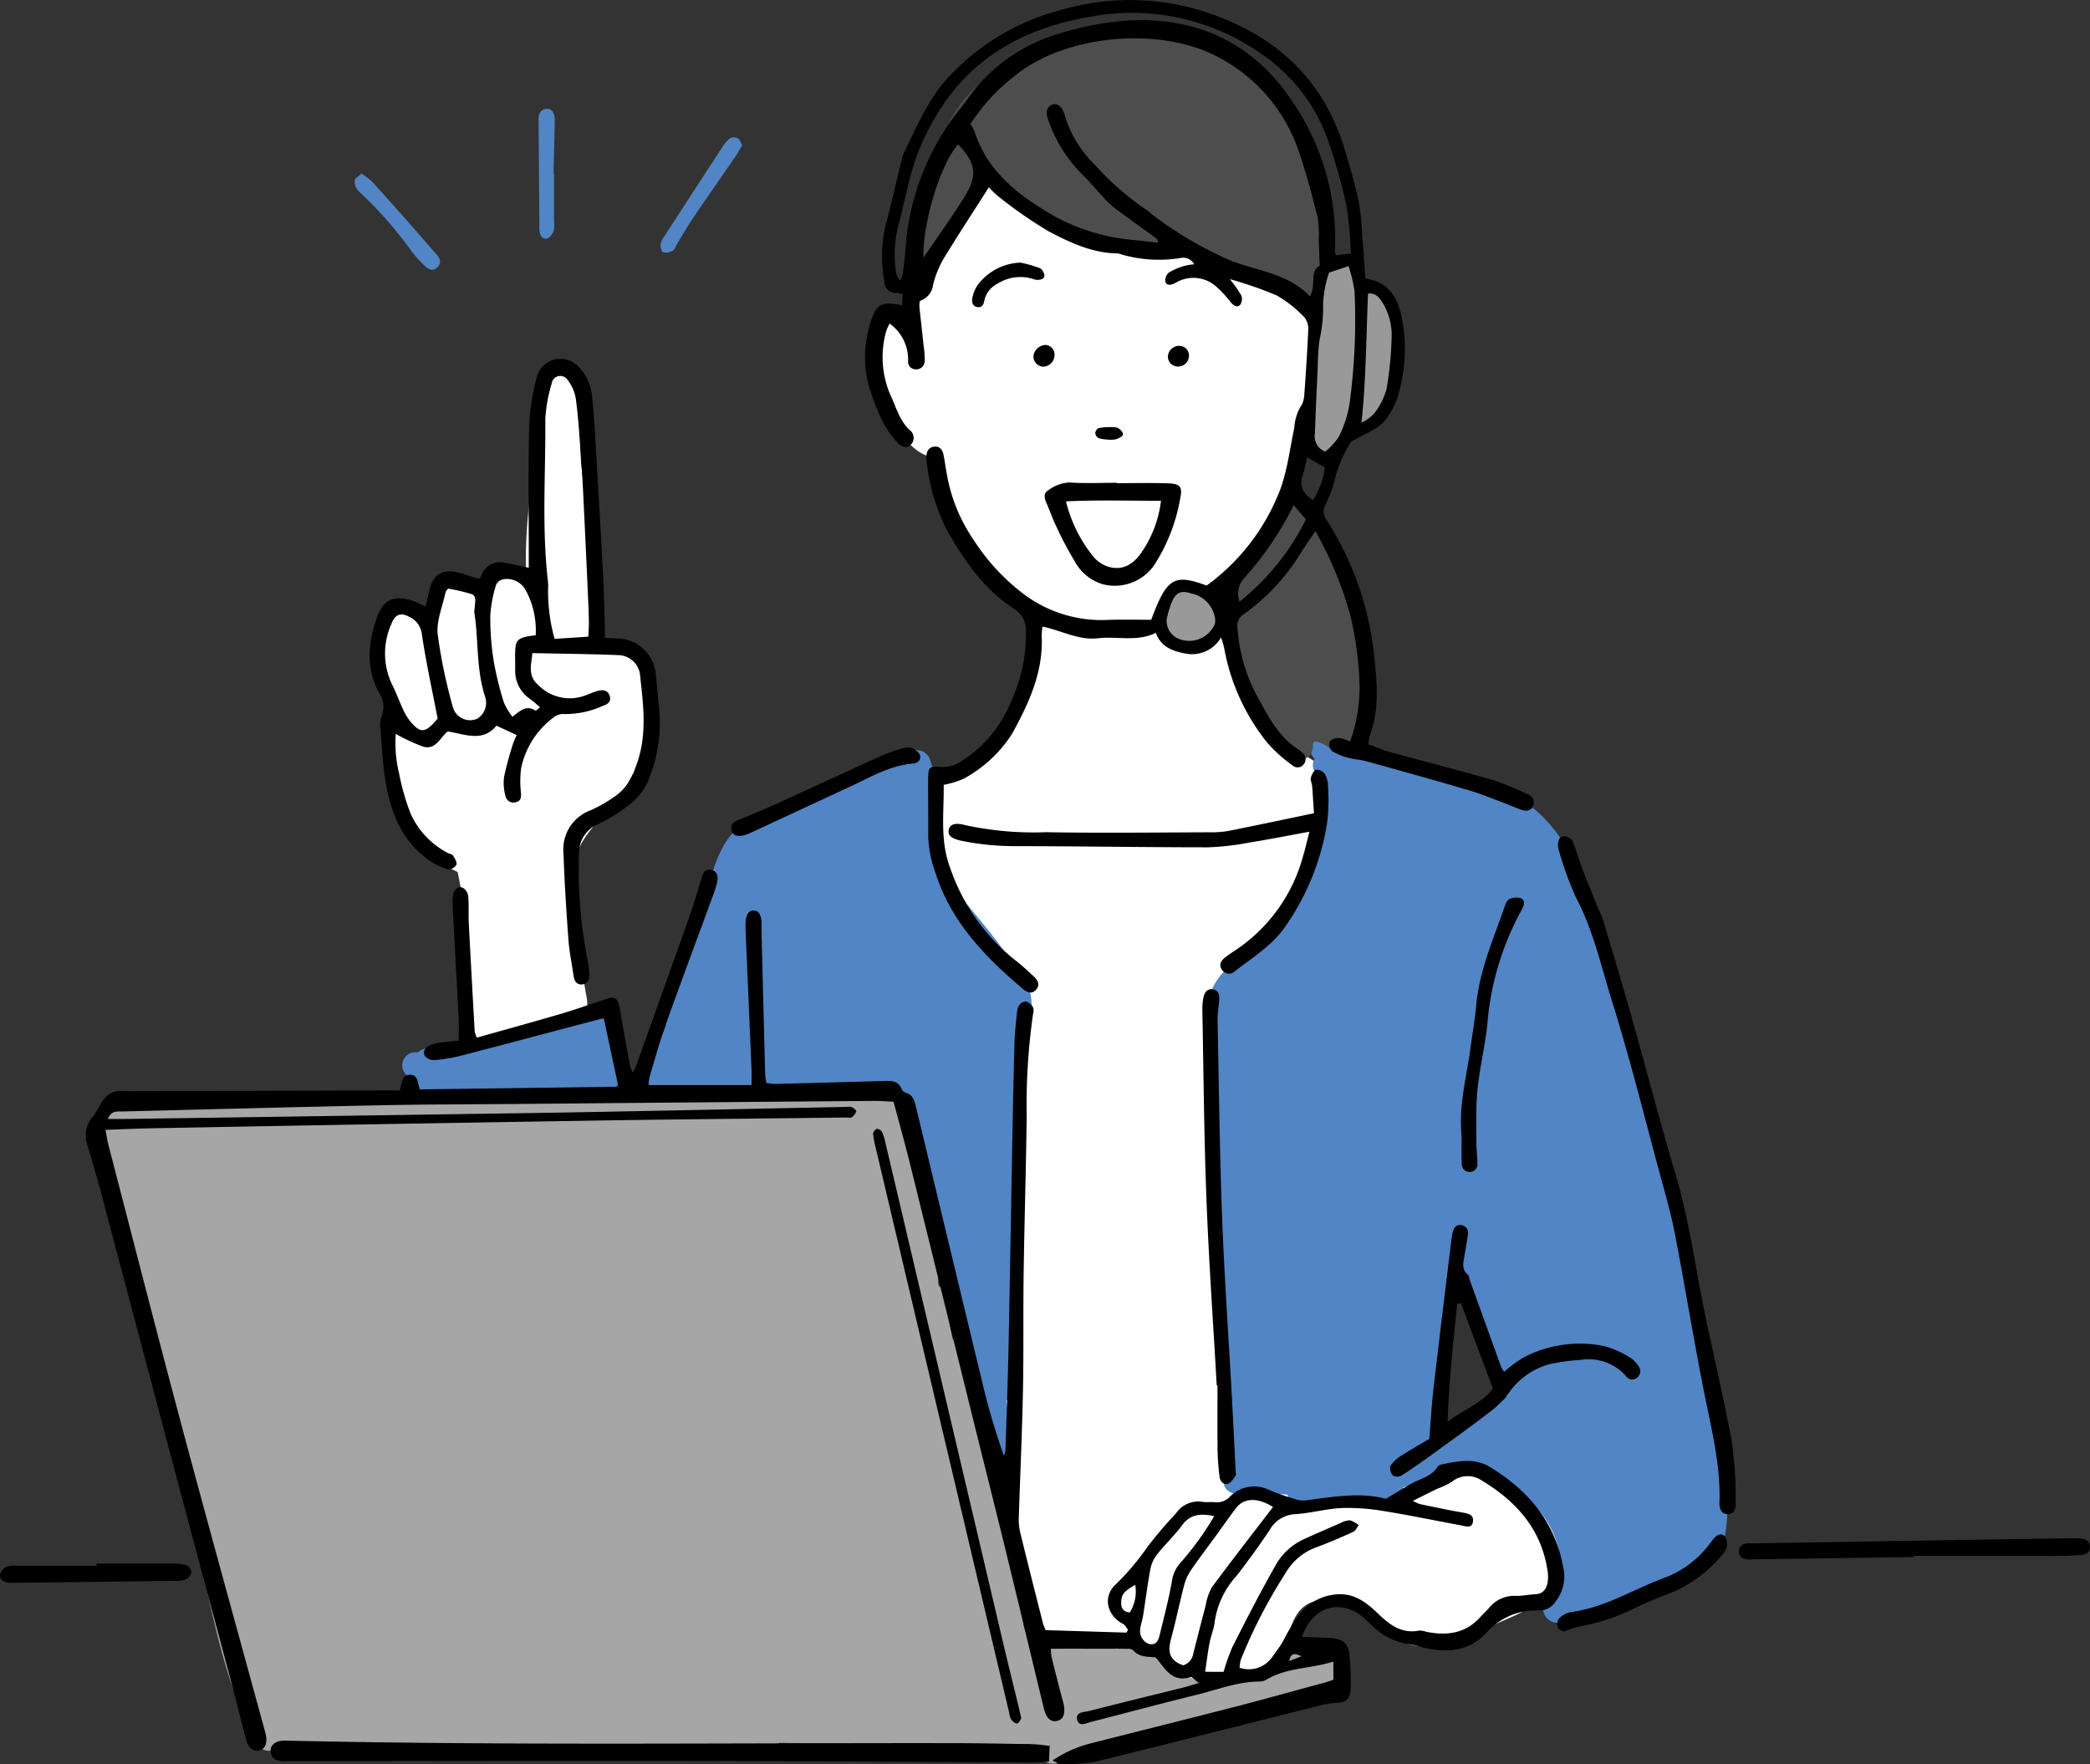 <svg xmlns="http://www.w3.org/2000/svg" width="225.102" height="190" viewBox="0 0 225.102 190">
  <rect x="0" y="0" width="225.102" height="190" fill="#333333" stroke="none"/>
  <g id="グループ_398" data-name="グループ 398" transform="translate(-197.626 -92.855)">
    <g id="グループ_395" data-name="グループ 395" transform="translate(238.392 105.482)">
      <path id="パス_3132" data-name="パス 3132" d="M774.659,305.662a10.07,10.07,0,0,0-5.988-2.083c-2.243-.035-4.4.816-6.618,1.037a5.1,5.1,0,0,1-2.947-.46A91.8,91.8,0,0,1,756.2,287.4a87.859,87.859,0,0,1,1.16-17.175c.822-5.484,1.924-10.936,3.069-16.36.766-3.627,1.593-7.357,1.431-11.087a12.725,12.725,0,0,0-3.941-8.971,17.894,17.894,0,0,0-5.32-3.257,12,12,0,0,1-5.069-3.784c-2.5-3.278-3.329-7.475-4.5-11.338-.146-.484-.3-.968-.461-1.448a6.231,6.231,0,0,0-.566-1.53,1.72,1.72,0,0,1-.368-1.873c.77-1.627,2.471-2.746,3.582-4.13,3.164-3.941,3.379-9.167,4.343-13.932.927-4.572,2.008-9.718.054-14.177a26.838,26.838,0,0,0-3.825-5.742c-1.582-1.982-3.3-3.857-5.051-5.691a30.935,30.935,0,0,0-5.306-4.81,10.367,10.367,0,0,0-6.506-1.6,16.342,16.342,0,0,0-4.94,1.5,48.305,48.305,0,0,0-5.943,3.067c-.706.426-1.406.872-2.088,1.341a1.163,1.163,0,0,0-1.365.374c-.5.581-1,1.2-1.485,1.834-.138.121-.276.241-.411.366A7.683,7.683,0,0,0,710.021,173a1.913,1.913,0,0,0,.019.708,16.257,16.257,0,0,0-.706,1.956,31.693,31.693,0,0,0-.659,3.934,12.259,12.259,0,0,1-.372,1.931,2.159,2.159,0,0,0-3.089.06c-1.164,1.177-1.154,3.34-1.115,4.871a16.129,16.129,0,0,0,1.177,5.533c.839,2.105,2.307,4.662,4.741,5.118,2.4,6,4.574,13.7,10.428,16.585a19.354,19.354,0,0,1-2.733,12.24,14.246,14.246,0,0,1-4.244,4.5c-1.812,1.2-4.145,1.319-5.471,3.248-.988,1.436-.826,3.375-.741,5.034.086,1.705.334,3.383.551,5.075.368,2.865,1.481,5.546,2.307,8.3.319,1.061.854,2.028,1.216,3.08a24.453,24.453,0,0,1,.9,3.6,30.353,30.353,0,0,1,.469,4.645c0,.312,0,.622.009.932a34.562,34.562,0,0,1-.217,3.715,1.256,1.256,0,0,0,.622,1.154c.265,2.083.609,4.161.878,6.235.372,2.858.291,5.772.585,8.644.3,2.9.738,5.772,1.042,8.667.635,6.057,1.042,12.137,1.668,18.2a34.65,34.65,0,0,0,1.739,8.118c.566,1.576,1.012,3.422,2.219,4.655a5.8,5.8,0,0,0,3.086,1.36,34.691,34.691,0,0,1,4.961,1.309c3.577,1.315,7.146,3.121,11.05,3.065a8.694,8.694,0,0,0,5.3-1.892,9.67,9.67,0,0,0,2.9-4.578c.544-1.492,1.392-2.626,3.093-2.809a7.619,7.619,0,0,1,5.256,1.535,1.839,1.839,0,0,0,.405.25,6.834,6.834,0,0,0,4.955,3.123,10.974,10.974,0,0,0,6.046-1.291c3.3-1.769,7.933-2.776,9.692-6.461C779.975,313.195,778.164,308.351,774.659,305.662Z" transform="translate(-650.255 -160.458)" fill="#fff"/>
      <path id="パス_3133" data-name="パス 3133" d="M444.977,339.974c-.177-1.266-.125-2.881-.871-3.98a3.911,3.911,0,0,0-3.048-1.376,1.2,1.2,0,0,0-1.077.515c-.392-.169-.794-.318-1.2-.46-.041-.013-.082-.026-.123-.041-.362-5.637.329-11.323-.652-16.928,0-.009,0-.015-.006-.024-.082-.906-.181-1.81-.306-2.712-.071-2.329-.192-4.66-.2-6.978a1.275,1.275,0,0,0-.676-1.177l.067-.411a1.433,1.433,0,0,0-.979-1.724,1.406,1.406,0,0,0-1.724.979c-.8,4.982-1.774,9.929-2.2,14.963a50.161,50.161,0,0,0-.219,5.928l-.034,0a3.32,3.32,0,0,0-1.4.288,1.549,1.549,0,0,0-1.5-.057,2.857,2.857,0,0,0-1.27,1.152,3.773,3.773,0,0,0-2.735.14c-.051.022-.1.047-.15.07a1.486,1.486,0,0,0-.353-.283,1.405,1.405,0,0,0-1.917.5,3.676,3.676,0,0,0-.187,1.842c-.274.31-.542.624-.812.923-.155.172-.318.334-.484.491l-.047-.013c-.237-.059-.459-.119-.678-.166-.006-.029-.011-.058-.019-.087a1.421,1.421,0,0,0-1.723-.978,2.423,2.423,0,0,0-1.657,2.783c-.108.165-.208.33-.3.489a5.786,5.786,0,0,0-.508,3.829c.19,1.137.568,2.23.777,3.362.226,1.225.332,2.475.45,3.713a38.732,38.732,0,0,0,1.177,8.1,9.031,9.031,0,0,0,2.875,4.5,20.011,20.011,0,0,0,3.132,1.842,62.537,62.537,0,0,1,1.151,7.692c.265,2.925.521,6.158-.334,9.012a1.237,1.237,0,0,0,.318,1.315,1.2,1.2,0,0,0,1.4.409c2.615-.854,5.656-1.214,8.14-2.518a1.288,1.288,0,0,0,1.112-.315,1.1,1.1,0,0,0,.816.251h0a1.418,1.418,0,0,0,1.351-1.028,5.559,5.559,0,0,0-.142-1.753c-.051-.314-.1-.627-.151-.941-.008-.053-.016-.106-.024-.159s-.01-.1-.011-.134a1.43,1.43,0,0,0-1.142-1.376c-.017-.134-.033-.267-.049-.4a33.041,33.041,0,0,1-.452-5.9,22.876,22.876,0,0,1,.816-6.013c.665-1.986,2.26-3.489,3.588-5.041a14.914,14.914,0,0,0,2.453-3.6,1.57,1.57,0,0,0,.167-.162,6.783,6.783,0,0,0,1.777-3.6A17.58,17.58,0,0,0,444.977,339.974Z" transform="translate(-415.883 -277.704)" fill="#fff"/>
    </g>
    <g id="グループ_396" data-name="グループ 396" transform="translate(240.918 172.179)">
      <path id="パス_3134" data-name="パス 3134" d="M946.8,588.127c-.611-2.688-.949-5.422-1.408-8.14-.5-2.957-1.074-5.9-1.7-8.837-.949-4.466-2.141-8.863-3.194-13.3-.859-3.624-1.64-7.264-2.54-10.878a87.414,87.414,0,0,0-4.12-13c-1.453-3.431-3.317-6.911-6.39-9.149a1.357,1.357,0,0,0-1.646.179c-2.268-1.982-5.514-2.783-8.417-3.385-2.092-.433-4.2-.783-6.267-1.345a13.586,13.586,0,0,1-3.338-1.313,1.219,1.219,0,0,0-.912-.633c-.149-.12-.293-.246-.433-.381-1.294-1.261-3.276.719-1.98,1.98,0,0,0,0,0,.006a1.407,1.407,0,0,0,1.087,2.1c.407,4.492-1.485,9.048-3.506,12.963a13.889,13.889,0,0,1-1.765,2.8,21.036,21.036,0,0,1-2.522,2.352c-1.657,1.377-3.663,2.791-4.447,4.879a15.036,15.036,0,0,0-.405,6.989c.318,2.768.443,5.512.525,8.3.179,6.134.25,12.27.516,18.4.14,3.2.816,6.369,1.2,9.547.36,3.009.618,6.211-.381,9.128-.495,1.444,1.351,2.189,2.29,1.371.06.011.12.023.181.028,1.438.151,2.875.3,4.311.407a1.283,1.283,0,0,0,1.308,1.007,94.312,94.312,0,0,1,9.806,0,1.4,1.4,0,0,0,1.4-1.4,1.419,1.419,0,0,0-.056-.4c.915-.211,1.83-.435,2.755-.646,1.214-.276,3.7-1.149,4.944-.932,5.351.923,10.641,6.353,8.923,12.516a1.407,1.407,0,0,0-.041.615c-.273.135-.542.271-.811.415-1.591.857-.175,3.276,1.416,2.421.761-.41,1.542-.781,2.335-1.13a1.308,1.308,0,0,0,.879.293,8.434,8.434,0,0,0,5.754-2,1.25,1.25,0,0,0,.444-.789,1.451,1.451,0,0,0,.712.028,9.559,9.559,0,0,0,5.818-4.432h.161a1.394,1.394,0,0,0,1.35-1.029C949.57,598.462,947.96,593.228,946.8,588.127Zm-29.665,4.653a112.127,112.127,0,0,0,2-18.757c1.36,2.639,2.564,5.368,3.683,8.112.738,1.812,1.425,3.646,2.012,5.512.107.34.207.684.3,1.027A16.46,16.46,0,0,1,917.139,592.78Z" transform="translate(-806.159 -517.537)" fill="#5185c5"/>
      <path id="パス_3135" data-name="パス 3135" d="M608.833,549.923a1.207,1.207,0,0,0-.953-.7,11.946,11.946,0,0,0-1.4-2.279c-1.343-1.872-2.862-3.616-4.3-5.415-.581-.723-1.145-1.459-1.659-2.23a6.07,6.07,0,0,1-.919-2.975c-.34-3.3.162-6.7-1-9.881-.581-1.591-3.037-1.027-2.774.478-.024.006-.047.013-.071.021a61.123,61.123,0,0,0-11.752,4.86,27.069,27.069,0,0,0-3.14,1.573,1.289,1.289,0,0,0-1.8-.409c-2.985,1.806-3.881,5.3-4.565,8.5a1.453,1.453,0,0,0,0,.635,1.94,1.94,0,0,0-.217.687c-.067.536-.133,1.072-.207,1.608a1.5,1.5,0,0,0-.175.252,1.2,1.2,0,0,0-.687.848c-.743,3.338-2.3,6.431-3.076,9.748-.411,1.074-.88,2.124-1.343,3.179a1.592,1.592,0,0,0-.336.6,1.3,1.3,0,0,0-.727.6,1.4,1.4,0,0,0,.5,1.918c2.882,1.231,5.97,1.055,9.029.8,2.473-.207,4.892-.207,7.367-.176,2.367.028,4.733.035,7.1.164a26.567,26.567,0,0,1,2.983.291c.045.007.091.018.138.028a1.494,1.494,0,0,0,.013.48c1.19,6.524,3.6,12.742,5.691,19.011,2.055,6.16,3.943,12.537,3.784,19.095-.043,1.808,2.759,1.8,2.8,0a38.869,38.869,0,0,0-.3-5.727,1.231,1.231,0,0,0,1.182-1c.839-3.441-.108-6.868-.559-10.29-.426-3.233.224-6.481-.078-9.709,1.244-4.253.34-8.788.818-13.129C608.6,557.725,610.665,553.481,608.833,549.923Zm-3.409.65c-.008.034-.011.065-.017.1l.005.022a.13.13,0,0,0-.005-.015v-.007l-.006-.021A.685.685,0,0,0,605.424,550.573Z" transform="translate(-541.747 -524.005)" fill="#5185c5"/>
      <path id="パス_3136" data-name="パス 3136" d="M452.722,682.617c.527-1.926-.3-4.061-.56-5.973-.11-.811-1.052-1.093-1.722-.979-6.145,1.035-11.936,4.567-18.307,4.059a1.388,1.388,0,0,0-1.007.415,1.412,1.412,0,0,0-1.511,2.068c.084.138.174.269.267.394a1.314,1.314,0,0,0,.327.622,1.558,1.558,0,0,0-.037.331,1.4,1.4,0,0,0,1.4,1.4,18.362,18.362,0,0,1,4.3,0,1.089,1.089,0,0,0,.784-.228c4.873,1.184,10.339,1.422,15.09-.383a1.414,1.414,0,0,0,.979-1.722v0Z" transform="translate(-429.407 -646.109)" fill="#5185c5"/>
    </g>
    <path id="パス_3137" data-name="パス 3137" d="M390.1,783.67l-.047-.045a1.308,1.308,0,0,0-1.229-.987,4.083,4.083,0,0,0-.917-.416,8.45,8.45,0,0,0-2.533-.084,1.408,1.408,0,0,0-1.387,1.513,4.426,4.426,0,0,1-.818.594,5.975,5.975,0,0,1-2.776.632,1.3,1.3,0,0,0-1.133.622h-.769c-2.619-.035-5.568-.333-7.143-2.342,0-.006,0-.007-.006-.013a6.122,6.122,0,0,0-.669-.969,1.21,1.21,0,0,0-1.839-.067,1.443,1.443,0,0,0-1.02-1.165,1.414,1.414,0,0,0-1.688.88c-2.6-.518-5.466-.172-8.024-.433a1.109,1.109,0,0,0-.945.34,8.033,8.033,0,0,1-1.113-2.413c-.011-.032-.019-.065-.03-.1a1.361,1.361,0,0,0,.077-.908c-.4-1.614-.723-3.245-1.121-4.856a1.227,1.227,0,0,0-.278-.534c-.538-1.971-1.08-3.939-1.567-5.919a42.862,42.862,0,0,0-1.517-8.116,1.23,1.23,0,0,0-.282-.536,71.2,71.2,0,0,0-2.706-9.55,1.613,1.613,0,0,0-.252-.456c-.357-1.576-.6-3.179-.869-4.774a1.126,1.126,0,0,0-.611-.852c-.021-.088-.041-.176-.062-.265.033-3.44-1.2-6.626-2.177-9.878a1.9,1.9,0,0,0,.16-.587c.244-2.225-1.063-4.23-1.373-6.384a5.041,5.041,0,0,0-.858-2.372,1.152,1.152,0,0,0-1.287-.987c-.249.032-.5.093-.747.124v.007a3.737,3.737,0,0,0-.373.043c-.02,0-.039.009-.059.013-3.061-1.441-7.858-.455-10.776-.437a1.287,1.287,0,0,0-.943.412,56.281,56.281,0,0,0-6.1-.059c-.931.024-1.862.06-2.792.1-.83-.046-1.66-.076-2.492-.08a1.317,1.317,0,0,0-.764.227c-.972.043-1.945.083-2.918.11-1.334.038-2.669.053-4,.063a82.628,82.628,0,0,0-10.246-.4,1.378,1.378,0,0,0-1.079.5c-.93,0-1.859,0-2.789-.014-3.019-.04-6.028-.294-9.046-.337-1.311-.019-2.621.024-3.929.092l-.275-.025a106.923,106.923,0,0,0-11.775-.542,29.018,29.018,0,0,0-6.554.723,22.962,22.962,0,0,0-3.532.393,1.306,1.306,0,0,0-.284-.231,1.433,1.433,0,0,0-1.918.5c-1.494,2.075-1.072,5.236-.745,7.591a72.412,72.412,0,0,0,2.46,10.462c1.909,6.47,4.175,12.765,5.561,19.382,1.156,5.514,2.081,11.074,3.33,16.568,1.139,5.01,2.5,10.17,5.084,14.655a1.333,1.333,0,0,0,1.987.4,15.193,15.193,0,0,0,4.771-.058c1.472-.153,2.947-.405,4.427-.581l.482-.013a1.421,1.421,0,0,0,1.745,1.39,38.673,38.673,0,0,1,9.626-.713c3.337.059,6.657.166,9.995.094,7.323-.157,14.648.143,21.971-.078a1.318,1.318,0,0,0,1.121-.618c6.038.093,12.075.173,18.112.181q4.452.005,8.9-.058a1.527,1.527,0,0,0,.293.179q.281.13.564.24a1.407,1.407,0,0,0,.039.542,1.443,1.443,0,0,0,.488.739,1.4,1.4,0,0,0,.987.414c.058,0,.116,0,.173,0a1.185,1.185,0,0,0,.389-.053,1.405,1.405,0,0,0,.979-.98c.005-.021.008-.041.012-.062a10.513,10.513,0,0,0,1.061-.032c1.225-.1,2.424-.364,3.639-.512l.106-.015c.411-.047.822-.08,1.236-.088a1.41,1.41,0,0,0,.712-.194c5.762-.956,11.356-2.925,16.962-4.69a1.211,1.211,0,0,0,.258.028,1.29,1.29,0,0,0,.975-.413c1.293-.4,2.585-.779,3.879-1.132A1.413,1.413,0,0,0,390.1,783.67Z" transform="translate(-48.153 -511.345)" fill="#a6a6a6"/>
    <g id="グループ_397" data-name="グループ 397" transform="translate(296.118 95.408)">
      <path id="パス_3138" data-name="パス 3138" d="M920.9,389.669a62.6,62.6,0,0,0-2.8-6.547c-.471-.975-.8-2.148-1.789-2.647a1.362,1.362,0,0,0-2.48-.241c-.316.615-.658,1.214-1.018,1.8a1.828,1.828,0,0,0-.164.155,17.908,17.908,0,0,0-3.4,4.625,10.313,10.313,0,0,0-.736,4.933c-.245,1.943-.915,3.21-.072,4.987.022.235.174,1.136.207,1.37-.1.189.788.5.793.766a7.922,7.922,0,0,0,1.653,4.61c.945,1.272,2.125,2.353,3.022,3.661a1.411,1.411,0,0,0,2.609-.708c0-.045.05-.549.037-.549a.024.024,0,0,1,.007-.011c.077,0,.254-.03.275-.03a3.3,3.3,0,0,1,1.492.742,1.417,1.417,0,0,0,1.982,0,8.7,8.7,0,0,0,1.352-2.408,1.161,1.161,0,0,0,.407-.732A27.373,27.373,0,0,0,920.9,389.669Z" transform="translate(-873.819 -328.533)" fill="#4d4d4d"/>
      <path id="パス_3139" data-name="パス 3139" d="M763.907,134.619a1.484,1.484,0,0,0,.374,1.166,1.889,1.889,0,0,0,1.053.622,4.031,4.031,0,0,1,.383.261,1.421,1.421,0,0,0,2.342-.618,9.191,9.191,0,0,0,.459-2.548c1.84-3.517.771-7.989-.441-11.532a30.975,30.975,0,0,0-6.057-10.6,13.873,13.873,0,0,0-11-4.841,38.582,38.582,0,0,0-9.9,1.8c-6.149,1.853-13.275,5.766-13.355,13.056a1.389,1.389,0,0,0,.155.672,12.627,12.627,0,0,0-1.505,4.559,1.6,1.6,0,0,0-.011.327,1.283,1.283,0,0,0-.032.5c-.5,1.2-.945,2.421-1.358,3.655-.575,1.717,2.131,2.449,2.7.743a40.485,40.485,0,0,1,1.681-4.318,9.454,9.454,0,0,0,2.972-5.409,12.513,12.513,0,0,0,3.713,3.385,25.774,25.774,0,0,0,8.295,4.8c2.763,1.068,6,1.987,8.975,1.4a1.16,1.16,0,0,0,.977-.9c.149.052.295.112.441.174a1.58,1.58,0,0,0,.585.861c1.638,1.255,3.853,1.623,5.82,2.055A22.973,22.973,0,0,1,763.907,134.619Z" transform="translate(-724.933 -106.523)" fill="#4d4d4d"/>
    </g>
    <path id="パス_3140" data-name="パス 3140" d="M873.7,435.062a4.053,4.053,0,0,0-1.735-2.106,2.213,2.213,0,0,0-2.676-.025h-.062a1.417,1.417,0,0,0-1.351,1.029,3.932,3.932,0,0,0,.574,3.26,1.372,1.372,0,0,0,.873.821,1.456,1.456,0,0,0,.324.111,1.212,1.212,0,0,0,.617.752,2.55,2.55,0,0,0,1.782.276,1.878,1.878,0,0,0,1.322-1.86,1.27,1.27,0,0,0-.077-.464A2.067,2.067,0,0,0,873.7,435.062Z" transform="translate(-544.953 -276.199)" fill="#999"/>
    <path id="パス_3141" data-name="パス 3141" d="M956.3,245.957l-.034.008a8.821,8.821,0,0,0-.75-2.353,1.418,1.418,0,0,0-2.2-.284c-2.185,1.844-1.6,5.168-1.665,7.684q-.013.49-.018.981a1.284,1.284,0,0,0-.471,1.042,21.441,21.441,0,0,0,.089,2.191,1.1,1.1,0,0,0-.146.215,10.957,10.957,0,0,0-.938,5.065,1.275,1.275,0,0,0,.859,1.26q-.085.368-.186.733a1.4,1.4,0,0,0,2.7.745c.08-.287.151-.576.217-.866a1.515,1.515,0,0,0,1.153-1c.023-.068.044-.137.067-.2a4.418,4.418,0,0,0,.71-.469,3,3,0,0,0,2.864-1.668,12.935,12.935,0,0,0,1.4-5.136C960.246,251.394,960.34,245.228,956.3,245.957Z" transform="translate(-611.979 -122.049)" fill="#999"/>
    <path id="パス_3142" data-name="パス 3142" d="M289.127,612.4c3.106-.876,6.126-1.7,9.127-2.586,1.666-.491,3.3-1.085,4.952-1.625.81-.265,1.158.068,1.322,1.066.339,2.06.729,4.111,1.109,6.164a5.168,5.168,0,0,0,.261.728,2.958,2.958,0,0,0,.3-.463q2.923-8.152,5.828-16.31c.481-1.359.883-2.747,1.3-4.128.172-.57.4-1.1,1.108-.9.669.19.7.791.566,1.354a13.3,13.3,0,0,1-.494,1.565c-1.662,4.534-3.359,9.055-4.984,13.6-.669,1.872-1.2,3.8-1.772,5.7a6.27,6.27,0,0,0-.129.943h11.095c0-.64.019-1.163,0-1.684q-.31-7.387-.631-14.775c-.013-.3-.019-.6-.011-.9.026-1,.328-1.477.9-1.443.556.034.815.5.831,1.52,0,.249-.019.5-.012.747q.193,7.689.394,15.378a8.838,8.838,0,0,0,.125.923,6.525,6.525,0,0,0,.911.109q5.9-.146,11.8-.318c.785-.024,1.5-.012,1.861.869a.734.734,0,0,0,.415.389c.822.23.979.894,1.146,1.591q3.623,15.1,7.269,30.2a73.379,73.379,0,0,0,2.193,7.327,3.867,3.867,0,0,0,.165-.728c.118-3.681.253-7.362.328-11.044.154-7.467.271-14.934.411-22.4.064-3.434.131-6.869.23-10.3.032-1.093.159-2.184.269-3.274a1.613,1.613,0,0,1,.263-.829.945.945,0,0,1,.738-.358,1.416,1.416,0,0,1,.727.629,1.2,1.2,0,0,1,0,.727,69.347,69.347,0,0,0-.686,11.017c-.068,5.626-.244,11.251-.325,16.877-.061,4.233.01,8.467-.076,12.7-.092,4.528-.3,9.054-.446,13.581a6.134,6.134,0,0,0,.145,1.625c.8,3.288,1.636,6.568,2.466,9.849a6.645,6.645,0,0,0,.281.7l8.709.264.168-.3c-.177-.215-.312-.513-.54-.631-1.673-.865-2.219-2.815-.9-4.153a26.924,26.924,0,0,0,3.506-4.122,45.764,45.764,0,0,1,3.088-3.629,2.887,2.887,0,0,1,2.84-1.25c.439.069.9,0,1.342.042a1.916,1.916,0,0,0,1.6-.568,3.65,3.65,0,0,1,4.26-.751,26.241,26.241,0,0,0,2.956,1.029,2.415,2.415,0,0,0,1.007.088c2.959-.386,5.913-.9,8.6-.16,1.061-.633,1.889-1.143,2.733-1.626.976-.559,2.177-.758,2.836-1.825a.842.842,0,0,1,.517-.273c1.723-.355,3.507-.689,5.1.276,4.078,2.473,7,5.853,7.9,10.7a4.412,4.412,0,0,1-.8,3.812,2.121,2.121,0,0,1-1.758.965,7.07,7.07,0,0,0-5.743,2.458c-1.991,2.1-4.661,2.171-7.352,1.352a7.688,7.688,0,0,0-1.02-.2,7.134,7.134,0,0,1-3.917-2.009c-.321-.312-.637-.632-.984-.913-2.478-2-5.434-1.1-6.537,2.149,1.014.039,1.985.072,2.955.112,1.48.061,2.1.626,2.187,2.06.067,1.093.134,2.191.1,3.284-.038,1.287-.445,1.608-1.713,1.669a8.329,8.329,0,0,0-1.612.266c-8.062,2.023-16.116,4.081-24.19,6.056a18.97,18.97,0,0,1-3.694.257c-.208.009-.424-.175-.907-.39a13.055,13.055,0,0,1,3.9-1.79c5.257-1.34,10.524-2.646,15.777-4,3.229-.833,6.44-1.734,9.658-2.607.284-.077.56-.181.917-.3V679.6c-2.44.776-4.988.622-7.188,1.932a1.439,1.439,0,0,1-.7.217c-2.335-.014-4.49.844-6.7,1.39-3.818.941-7.617,1.962-11.428,2.934-.542.138-1.352.588-1.564-.169-.258-.922.768-.852,1.312-.992,3.374-.87,6.762-1.687,10.144-2.528.468-.116.926-.272,1.639-.484-.432-.306-.746-.685-.921-.629-1.821.58-2.61-.71-3.5-1.846-.06-.077-.13-.145-.25-.278-.807-.093-1.745.005-2.412-.766a.814.814,0,0,0-.554-.161c-2.732-.01-5.463-.007-8.3-.007a4.483,4.483,0,0,0,.061.859c.353,1.451.733,2.9,1.105,4.342.062.241.142.478.194.721.231,1.068-.012,1.7-.7,1.853s-1.161-.277-1.428-1.375c-1.364-5.61-2.7-11.227-4.071-16.835-1.205-4.929-2.449-9.849-3.666-14.776q-3.332-13.478-6.659-26.958c-.551-2.217-1.168-4.417-1.785-6.741-.752-.032-1.486-.1-2.218-.09q-19.2.157-38.4.329c-4.881.043-9.762.041-14.642.141-9.261.19-18.521.436-27.781.668-.545.014-1.2-.143-1.58.807.719,0,1.295.007,1.87,0q22.26-.32,44.521-.649c11.054-.182,22.108-.431,33.162-.649a1.377,1.377,0,0,1,.586.024c.194.1.49.346.462.458a1.233,1.233,0,0,1-.481.632c-.133.094-.383.025-.581.027-9.163.111-18.326.192-27.488.338q-23.6.376-47.208.819c-1.637.029-3.273.107-5.1.169.123.637.193,1.158.325,1.664,2.593,9.972,5.143,19.955,7.8,29.909,2.956,11.056,6.014,22.085,9.027,33.126a5.782,5.782,0,0,1,.137.582c.141.861-.128,1.414-.75,1.557-.594.137-1.14-.235-1.369-1.076-.587-2.162-1.107-4.341-1.684-6.505-1.857-6.974-3.738-13.942-5.591-20.917q-4.179-15.727-8.34-31.458c-.473-1.78-1-3.547-1.53-5.309a3.076,3.076,0,0,1,.648-3.036c.456-.562.712-1.284,1.16-1.854a2.447,2.447,0,0,1,1.138-.794,5.294,5.294,0,0,1,1.484-.052l27.492-.077c.589,0,1.178,0,1.725,0,.331-.736.145-1.7,1.14-1.693.869.007.793.871,1.042,1.578l21.391-.286-1.58-7.378c-1.173.3-2.265.584-3.356.872-4.041,1.064-8.076,2.146-12.123,3.186a16.894,16.894,0,0,1-2.793.451,1.253,1.253,0,0,1-.977-.433c-.3-.447.011-.879.432-1.1a3.7,3.7,0,0,1,1.129-.33c.632-.1,1.273-.151,2.068-.239,0-.865.035-1.652-.006-2.435-.211-4.075-.446-8.149-.658-12.224a3.822,3.822,0,0,1,.1-1.177c.13-.482.525-.825,1-.623a1.224,1.224,0,0,1,.585.883c.085.989.015,1.989.065,2.982.2,3.878.416,7.755.634,11.631A3.524,3.524,0,0,0,289.127,612.4Zm80.437,68.3a21.559,21.559,0,0,1,.953-2.688c1.486-2.927,2.981-5.853,4.6-8.705a6.657,6.657,0,0,1,2.988-2.841q2.039-.927,4.1-1.809a2.05,2.05,0,0,1,.988-.271,2.944,2.944,0,0,1,.928.524c-.2.246-.346.6-.6.719-1.312.594-2.636,1.17-3.988,1.668a6.27,6.27,0,0,0-3.268,2.724,55.442,55.442,0,0,0-4.858,9.4,4.405,4.405,0,0,0-.124.839,3.07,3.07,0,0,0,3.519-1.153c.368-.53.766-1.04,1.1-1.591a28.729,28.729,0,0,1,1.572-2.71,5.71,5.71,0,0,1,4.53-2.463c1.812-.04,3.064,1,4.268,2.161s2.514,2.129,4.361,1.752a1.973,1.973,0,0,1,.714.124c2.223.455,4.259.223,5.873-1.585.3-.334.638-.631.929-.972a3.465,3.465,0,0,1,2.88-1.3c.691.018,1.385-.148,2.079-.173.876-.031,1.23-.578,1.359-1.319a3.838,3.838,0,0,0-.013-1.184c-.648-4.51-3.388-7.53-7.119-9.772a2.7,2.7,0,0,0-3.223.184,8.118,8.118,0,0,1-1.48.7c-.831.4-1.655.817-2.684,1.327a4.656,4.656,0,0,0,.733.345c1.506.312,3.01.632,4.523.9.62.111,1.322.2,1.221.976-.107.818-.822.505-1.328.412-2.734-.5-5.456-1.078-8.2-1.516a23.1,23.1,0,0,0-4.591-.344c-1.68.072-3.339.559-5.02.661a3.332,3.332,0,0,0-2.764,1.709c-1.136,1.69-2.325,3.35-3.581,4.953a9.306,9.306,0,0,0-2.332,4.885c-.074.783-.411,1.538-.56,2.318-.189.991-.308,1.995-.475,3.112Zm5.318-17.753c-1.635-1.039-3.128-.988-3.955.091-.778,1.015-1.506,2.069-2.259,3.1-.878,1.207-1.787,2.393-2.626,3.626a5.222,5.222,0,0,0-.725,1.595c-.5,1.925-.9,3.877-1.417,5.8-.369,1.359-.2,2.314,1.306,2.842a1.546,1.546,0,0,0,1.089-1.271c.45-1.731.879-3.467,1.343-5.195a5.82,5.82,0,0,1,.665-1.944C370.45,668.685,372.675,665.834,374.883,662.951Zm-6.335.985c-1.461-.3-2.553-.233-3.438.961-.823,1.112-1.845,2.074-2.706,3.161a3.733,3.733,0,0,0-.724,1.563c-.311,1.65-.514,3.32-.778,4.979-.086.538-.282,1.061-.333,1.6a1.487,1.487,0,0,0,.958,1.507c.833.169,1.022-.435,1.165-1.025.455-1.878.952-3.75,1.289-5.649a3.742,3.742,0,0,1,.954-2.09A31.986,31.986,0,0,0,368.548,663.936Zm-9.087,10.378a4.261,4.261,0,0,0,.586-2.97c-1.142.626-1.48,1.014-1.514,1.786C358.506,673.723,358.631,674.228,359.461,674.313Zm18.493,4.716c-.53-.221-1.112-.562-1.327.515Z" transform="translate(-40.149 -407.788)" fill-rule="evenodd"/>
    <path id="パス_3143" data-name="パス 3143" d="M727.179,159.608c1.689-4.523,2.448-4.977,5.969-3.689a22.773,22.773,0,0,0,7.578-9.489c1.082-2.393,1.322-4.99,1.869-7.512a5.124,5.124,0,0,1,.825-2.516,2.089,2.089,0,0,0,.26-1.138c.157-2.283.316-4.566.41-6.852a1.955,1.955,0,0,0-.4-1.365,12.948,12.948,0,0,0-3.01-2.384,42.719,42.719,0,0,0-5.038-1.748,14.074,14.074,0,0,1,1.233,1.741,1.116,1.116,0,0,1-.109,1.028c-.333.344-.718.069-1.007-.26a12.714,12.714,0,0,0-1.507-1.639,3.688,3.688,0,0,0-4.3-.551c-.088.047-.173.1-.262.142-.393.189-.862.275-.994-.211a1.126,1.126,0,0,1,.4-.963,6.813,6.813,0,0,1,1.626-.7,7.064,7.064,0,0,1,1.087-.185,1.339,1.339,0,0,0-1.475-.673,14.515,14.515,0,0,1-6.494-.423,1.411,1.411,0,0,0-.289-.075c-2.733-.029-5.147-1.178-7.459-2.4a47.528,47.528,0,0,1-5.364-3.728,9.681,9.681,0,0,1-1.032-.989c-1.682,2.638-3.349,5.17-4.918,7.76a10.626,10.626,0,0,0-1.092,2.739,2.039,2.039,0,0,1-1.542,1.765c.178,1.622.355,3.2.522,4.773a9.667,9.667,0,0,1,.118,1.628.9.9,0,0,1-.959.939.818.818,0,0,1-.831-.887,4.755,4.755,0,0,0-1.979-4.037,3.817,3.817,0,0,0-.378.812,10.329,10.329,0,0,0,.445,6.862c.622,1.293.967,2.718,2.057,3.768a1.041,1.041,0,0,1,.16,1.588c-.394.422-.977.357-1.528-.3a11.058,11.058,0,0,1-1.585-2.315,24.666,24.666,0,0,1-1.476-3.9,12.127,12.127,0,0,1,.437-7.191c.5-1.485,1.264-1.717,3.193-1.291.028-.388.055-.763.085-1.186a2.206,2.206,0,0,0-.6-.165,1.187,1.187,0,0,1-1.383-1.21,15.255,15.255,0,0,1,.123-6.073c.649-2.345,1.169-4.725,1.747-7.09a2.721,2.721,0,0,1,.17-.572c1.418-2.837,2.6-5.815,4.791-8.2a25.252,25.252,0,0,1,12.4-7.375,26.354,26.354,0,0,1,14.458,0c7.739,2.287,13.36,6.932,15.82,14.87.589,1.9,1.139,3.82,1.568,5.761a27.794,27.794,0,0,1,.387,3.7c.127,1.53.226,3.063.341,4.649,2.952.447,3.65,2.582,4.053,4.938a17.663,17.663,0,0,1-.417,7.251,7.588,7.588,0,0,1-1.685,3.265c-.8.853-2.049,1.282-3.489,2.124a13.5,13.5,0,0,0-1.816,4.327,13.907,13.907,0,0,1-.976,2.5,1.483,1.483,0,0,0,.172,1.636,33.517,33.517,0,0,1,5.082,14.371c.3,2.88.647,5.86-.427,8.721a5.853,5.853,0,0,0-.162,1.045c.789.283,1.551.612,2.344.83,3.692,1.016,7.4,1.958,11.083,3.02a31.374,31.374,0,0,1,3.722,1.527.9.9,0,0,1,.6,1.2c-.218.586-.724.644-1.242.475-.566-.185-1.11-.438-1.668-.647-1.3-.485-2.576-1.036-3.9-1.427-3.719-1.1-7.454-2.131-11.19-3.169-.62-.172-1.284-.189-1.9-.363a6.344,6.344,0,0,1-1.763-.718,1.07,1.07,0,0,1-.271-1.012c.111-.244.624-.412.963-.415a4.475,4.475,0,0,1,1.242.395,17.35,17.35,0,0,0,1.018-6.015,36.652,36.652,0,0,0-1.053-7.816,40.6,40.6,0,0,0-3.7-8.831c-.611.9-1.119,1.623-1.592,2.364a22.279,22.279,0,0,1-6.172,6.611,1.466,1.466,0,0,0-.626,1.534,18.172,18.172,0,0,0,2.256,7.527c1.149,2.082,2.259,4.237,4.409,5.543a1.59,1.59,0,0,1,.335.3.867.867,0,0,1,.145,1.209.813.813,0,0,1-1.2.155,15.494,15.494,0,0,1-2.752-2.472,22.681,22.681,0,0,1-4.64-10.231,9.578,9.578,0,0,0-.331-1.088,3.613,3.613,0,0,1-3.8,1.734c-1.462-.263-2.673-.745-3.221-2.231-2.054.991-4.175.34-6.215.579-2.112.247-3.942-.84-5.989-1.254a6.976,6.976,0,0,0-.091.957c.2,3.908-1.381,7.3-3.185,10.581a14.223,14.223,0,0,1-5.2,4.836,9.133,9.133,0,0,1-2.168.665c.052,2.927-.438,5.974.706,8.978a21.578,21.578,0,0,0,6.955,9.877c.71.543,1.368,1.159,2.027,1.766.433.4.727.911.267,1.436s-.979.305-1.443-.089c-4.064-3.452-7.718-7.2-9.39-12.469a12.472,12.472,0,0,1-.788-3.925c.021-2.091-.022-4.183-.006-6.274.01-1.313.167-1.3,1.463-1.217a3.749,3.749,0,0,0,2.183-.663,13.624,13.624,0,0,0,5.193-6.193,17.361,17.361,0,0,0,1.695-7.793,2.684,2.684,0,0,0-1.242-2.366c-3.254-2.066-5.358-5.183-7.234-8.412a21.529,21.529,0,0,1-2.243-7.691,1.446,1.446,0,0,1-.012-.3c.029-.543.215-1,.816-1.082.616-.086.918.312,1.027.85.158.78.255,1.572.412,2.352a17.75,17.75,0,0,0,2.832,6.824,22.547,22.547,0,0,0,5.321,5.787,13.971,13.971,0,0,0,8.758,2.858C723.79,159.556,725.479,159.608,727.179,159.608ZM727.941,119c-.1-.273-.106-.393-.167-.437-1.522-1.111-3.061-2.2-4.571-3.327a9.417,9.417,0,0,1-1.177-1.132c-.816-.867-1.564-1.8-2.429-2.616a15.268,15.268,0,0,1-3.538-5.817c-.3-.776-.075-1.341.445-1.541s1,.122,1.29.9c.122.326.2.668.317,1a12.743,12.743,0,0,0,3.1,4.677,29.548,29.548,0,0,0,5.72,4.929c.126.074.212.213.334.3a39.653,39.653,0,0,0,8.594,5.035c2.849,1.078,6.072,1.355,8.421,3.8.689-1.206-.062-2.728,1.042-3.281-.038-1.1-.066-1.98-.1-2.856a11.6,11.6,0,0,0-.118-2.37c-.57-2.267-1.164-4.535-1.911-6.749a17.9,17.9,0,0,0-9.05-10.639c-6.033-3.081-15.608-2.317-21.075,1.7-.241.177-.463.379-.706.552a20.52,20.52,0,0,0-4.655,5.093,4.659,4.659,0,0,1,.46.833c1.439,4.453,4.928,6.981,8.72,9.161a21.432,21.432,0,0,0,8.233,2.468C726.03,118.778,726.944,118.881,727.941,119Zm20.744,1.16a44.748,44.748,0,0,0-.473-5.164,60.586,60.586,0,0,0-1.8-6.468,18.733,18.733,0,0,0-7.367-9.863,24.157,24.157,0,0,0-18.455-4c-7.1,1.2-12.958,4.423-16.676,10.833a25.135,25.135,0,0,0-2.229,4.86c-.757,2.358-1.2,4.814-1.843,7.212a12.7,12.7,0,0,0-.125,4.743c.023.2.2.392.4.761a2.986,2.986,0,0,0,.3-.656c.124-1.035.26-2.071.327-3.11a26.957,26.957,0,0,1,4.62-13.078c.593-.912,1.321-1.736,1.963-2.618a18.291,18.291,0,0,1,9.713-7.067,34.46,34.46,0,0,1,7.148-1.448c7.665-.568,13.964,2.274,18.186,8.691a26.123,26.123,0,0,1,4.589,16.077,2.05,2.05,0,0,0,.11.486Zm-2.765,21.334a6.768,6.768,0,0,0,1.449-1.571,12.266,12.266,0,0,0,1.187-3.677,67.318,67.318,0,0,0,.52-12.06,17.663,17.663,0,0,0-.639-2.671l-2.1.7a11.9,11.9,0,0,0-.642,3.327,16.251,16.251,0,0,1-.38,3.9c-.183,1.275-.179,2.577-.24,3.868-.1,2.086-.194,4.173-.263,6.26A1.743,1.743,0,0,0,745.92,141.491Zm3.908-3.116a5.009,5.009,0,0,0,1.372-.99,7.524,7.524,0,0,0,1.319-2.625,35.864,35.864,0,0,0,.545-5.307,6.7,6.7,0,0,0-.966-4c-.349-.541-.715-1.064-1.563-.986C750.328,129.063,750.337,133.615,749.828,138.376ZM706.375,108.4c-2.237,2.653-3.886,9.28-3.712,12.2,1.436-2.115,2.949-4.209,4.315-6.394C708.459,111.833,708.445,110.591,706.375,108.4Zm22.47,51.16a2.114,2.114,0,0,0,1.181,2.05,3.018,3.018,0,0,0,3.936-1.393,1.23,1.23,0,0,0,.1-.69,3.227,3.227,0,0,0-2.575-2.756c-.983-.319-1.527-.185-2,.727A10.577,10.577,0,0,0,728.845,159.558Zm13.68-12.3a34.955,34.955,0,0,1-5.433,7.97,2.508,2.508,0,0,0-.4,2.422,26.2,26.2,0,0,0,7.153-8.858Zm1.409-5.161a12.784,12.784,0,0,1-.412,1.881c-.479,1.259.051,2.047,1.093,2.748a8.707,8.707,0,0,0,1.272-3.538Z" transform="translate(-405.564 0)" fill-rule="evenodd"/>
    <path id="パス_3144" data-name="パス 3144" d="M436.079,329.859c.529.026.92.049,1.312.065a4.185,4.185,0,0,1,4.16,3.713c.163,1.283.241,2.577.388,3.862a16.292,16.292,0,0,1-1.239,7.873,6.641,6.641,0,0,1-2.037,2.5,18.752,18.752,0,0,1-3.424,2.105,3.33,3.33,0,0,0-1.934,3.1,49.618,49.618,0,0,0,.886,11.288,12,12,0,0,1,.223,1.77c.019.539-.216,1.027-.823,1.052s-.811-.453-.886-.992c-.18-1.28-.45-2.553-.544-3.839-.224-3.075-.424-6.154-.526-9.235a4.481,4.481,0,0,1,2.935-4.7,16.292,16.292,0,0,0,2.709-1.565,5.839,5.839,0,0,0,2.069-2.956c1.334-3.275.907-6.554.546-9.864a2.407,2.407,0,0,0-2.315-2.319c-3.066-.125-6.136-.15-9.3-.218-.115,1.215-.512,2.406.562,3.364a4.746,4.746,0,0,0,4.94,1.265c.517-.175,1.012-.423,1.537-.56.573-.15,1.151-.074,1.31.615.142.618-.315.853-.832,1.028a9.649,9.649,0,0,1-4.205.849,1.588,1.588,0,0,0-1.056.389,9.122,9.122,0,0,0-3.463,5.421,10.49,10.49,0,0,0-.039,2.489c.039.538.116,1.029-.521,1.2a.888.888,0,0,1-1.14-.705,5.2,5.2,0,0,1-.137-2.054,36.908,36.908,0,0,1,.977-3.59,6.733,6.733,0,0,1,.387-.88l-2.19-1.016c-1.462,1.8-3.33.939-5.239.62-.8.584-1.26,2.046-2.657,1.638a20.927,20.927,0,0,1-2.95-1.371,14.049,14.049,0,0,0,.374,4.315,24.5,24.5,0,0,0,1.238,4.293,8.886,8.886,0,0,0,3.9,4.167c.21.129.534.154.654.33.2.3.461.742.366,1a1.043,1.043,0,0,1-.916.481,7.845,7.845,0,0,1-2.1-1.028c-2.969-2.127-4.118-5.278-4.653-8.7-.276-1.766-.36-3.563-.5-5.349a2.674,2.674,0,0,1,.082-1.327,2.728,2.728,0,0,0-.283-2.676c-1.374-2.625-1.141-5.293-.219-7.961.69-2,1.788-2.514,3.838-1.9a13.451,13.451,0,0,1,1.425.637c.15-.632.28-1.229.436-1.819.447-1.69,1.423-2.274,3.129-1.837.719.185,1.416.456,2.08.674.142-.071.283-.1.3-.159a2.145,2.145,0,0,1,2.676-1.549c.821.129,1.63.331,2.5.513,0-.684,0-1.412,0-2.139,0-4.432-.072-8.866.052-13.295a23.854,23.854,0,0,1,.865-5.284,2.645,2.645,0,0,1,4.272-1.1,5.162,5.162,0,0,1,1.631,3.432c.2,1.827.3,3.667.407,5.5q.4,6.7.769,13.407c.1,1.789.133,3.581.188,5.372C436.093,328.731,436.079,329.268,436.079,329.859Zm-1.777-.131c.036-.759.1-1.3.08-1.847q-.3-6.856-.636-13.71-.109-2.236-.279-4.469c-.144-1.883-.257-3.772-.515-5.64a4.436,4.436,0,0,0-.892-2,.932.932,0,0,0-1.7.4,16.4,16.4,0,0,0-.688,3.806c.05,5.769-.387,11.547.264,17.307a5.483,5.483,0,0,1,.034,1.043,19.211,19.211,0,0,0,.7,5.347Zm-12.283-2.65c.04-.423.059-.621.077-.819.041-.45.127-.967-.426-1.137a21.779,21.779,0,0,0-2.41-.562c-.088-.017-.306.261-.342.428-.321,1.5-.988,3.045-.835,4.5a56.18,56.18,0,0,0,1.64,7.852,1.92,1.92,0,0,0,2.631,1.218,2.019,2.019,0,0,0,.817-2.409C422.2,333.12,422.495,329.942,422.019,327.078Zm6.618,2.5a9.175,9.175,0,0,0-1.091-4.889,2.336,2.336,0,0,0-2.275-1.162,1.163,1.163,0,0,0-.883.572,13.807,13.807,0,0,0-.641,3.345,29.47,29.47,0,0,0,.367,4.905,34.9,34.9,0,0,0,1.1,4.479,7.165,7.165,0,0,0,.916,1.525c.829-.63,1.5-1.317,2.479-.651.048.033.279-.2.5-.372-.411-.341-.732-.645-1.09-.9a3.646,3.646,0,0,1-1.589-3.2c.006-.7-.035-1.4.007-2.091.055-.943.312-1.217,1.219-1.418C427.935,329.656,428.228,329.634,428.638,329.577Zm-10.561,8.965c-.6-3.121-1.26-6.085-1.7-9.081a2.345,2.345,0,0,0-1.406-1.895c-.9-.472-1.5-.207-1.857.752a7.755,7.755,0,0,0,.029,6.511c.451.886.788,1.829,1.211,2.729a5.941,5.941,0,0,0,.761,1.276c1.066,1.285,1.578,1.276,2.7.021C417.952,338.711,418.068,338.552,418.076,338.542Z" transform="translate(-173.314 -168.303)" fill-rule="evenodd"/>
    <path id="パス_3145" data-name="パス 3145" d="M437.573,1097.079c-.028.6-.05,1.079-.079,1.711-.665.033-1.242.088-1.818.085-11.747-.055-23.493-.15-35.24-.169-14.983-.025-29.966.009-44.948.019a5.656,5.656,0,0,1-.6.008c-.647-.069-1.169-.313-1.226-1.056-.046-.593.4-1.028,1.137-1.14a3.487,3.487,0,0,1,.6-.015c23.841.535,47.685.237,71.528.268,2.936,0,5.873.063,8.81.114C436.315,1096.916,436.893,1097.012,437.573,1097.079Z" transform="translate(-126.891 -816.195)" fill-rule="evenodd"/>
    <path id="パス_3146" data-name="パス 3146" d="M1115.121,645.449c0,.69.014,1.139,0,1.586-.021.565-.277,1-.884.982s-.824-.47-.861-1.023a1.353,1.353,0,0,1-.007-.149c.152-4.021-.833-7.878-1.612-11.778-1.139-5.706-2.068-11.455-3.167-17.169-.413-2.145-1.022-4.254-1.594-6.365-1.7-6.288-3.27-12.621-5.216-18.835-1.168-3.73-2-7.593-3.868-11.109a36.266,36.266,0,0,1-1.868-5.182,1.43,1.43,0,0,1-.061-.442c-.007-.5.166-.969.7-.965a1.191,1.191,0,0,1,.889.582c.363.813.566,1.7.882,2.531.525,1.391,1.085,2.769,1.639,4.15.259.645.6,1.265.794,1.928,1.082,3.619,2.161,7.239,3.187,10.874,1.528,5.41,2.927,10.857,4.537,16.241,1.617,5.409,2.281,11,3.473,16.492.9,4.129,1.84,8.251,2.618,12.4A46.4,46.4,0,0,1,1115.121,645.449Z" transform="translate(-730.555 -392.089)" fill-rule="evenodd"/>
    <path id="パス_3147" data-name="パス 3147" d="M1003.347,822.232c.165-2.024.257-3.746.455-5.457.608-5.236,1.256-10.467,1.89-15.7a9.741,9.741,0,0,1,.156-1.032c.124-.531.4-.956,1.026-.817a.844.844,0,0,1,.625,1.044c-.093.74-.242,1.472-.357,2.21s-.362,1.471.354,2.074c.129.109.138.362.2.547q1.692,4.695,3.389,9.387a3.14,3.14,0,0,0,.326.522,15.486,15.486,0,0,1,2.056-1.527,13.071,13.071,0,0,1,8.837-1.209A10.65,10.65,0,0,1,1025,813.5a2.6,2.6,0,0,1,.83.836.9.9,0,0,1-.126,1.332.8.8,0,0,1-1.183-.207,5.329,5.329,0,0,0-4.853-1.729,20.42,20.42,0,0,0-3.387.461,7.934,7.934,0,0,0-4.408,3.137,9.922,9.922,0,0,1-1.867,1.9c-2.01,1.545-4.069,3.026-6.122,4.514-1.162.843-2.336,1.674-3.542,2.452a.969.969,0,0,1-.922-.018,1.171,1.171,0,0,1-.26-1.031,3.561,3.561,0,0,1,1.151-1.085C1001.385,823.368,1002.5,822.736,1003.347,822.232Zm1.972-1.83c1.638-1.289,3.644-1.964,4.881-3.583l-3.438-9.18-.413.05C1005.918,811.9,1005.448,816.1,1005.32,820.4Z" transform="translate(-651.779 -574.411)" fill-rule="evenodd"/>
    <path id="パス_3148" data-name="パス 3148" d="M783.946,541.3c-.072-1.091-.124-2.023-.2-2.954-.024-.3-.207-.615-.135-.872.094-.334.327-.81.581-.868a1.146,1.146,0,0,1,.934.483,2.531,2.531,0,0,1,.33,1.279,21.037,21.037,0,0,1-.08,3.868,26.673,26.673,0,0,1-4.685,11.5c-1.414,1.922-3.432,3.153-5.272,4.584a.884.884,0,0,1-1.334-.1c-.439-.553-.177-1.026.309-1.4.314-.244.639-.476.975-.688a17.723,17.723,0,0,0,7.426-10.3c.243-.785.416-1.592.66-2.542-2.3.419-4.38.832-6.472,1.166a28.341,28.341,0,0,1-4.427.512c-6.916,0-13.831-.12-20.747-.125a28.834,28.834,0,0,1-5.773-.566c-1.118-.228-1.542-.573-1.429-1.169s.655-.835,1.761-.531a35,35,0,0,0,8.743.763c5.919.107,11.842.027,17.764.01a10.009,10.009,0,0,0,1.926-.159C777.767,542.6,780.726,541.968,783.946,541.3Z" transform="translate(-444.8 -360.856)" fill-rule="evenodd"/>
    <path id="パス_3149" data-name="パス 3149" d="M892.478,705.889c-.379-6.7-.852-13.4-1.109-20.114-.26-6.761-.307-13.529-.438-20.295a6.528,6.528,0,0,1,.113-1.335c.1-.525.386-.979.99-.9s.764.566.72,1.118c-.058.742-.2,1.485-.182,2.225.139,7.062.222,14.127.485,21.185.233,6.262.677,12.517,1.02,18.776.158,2.878.3,5.757.443,8.635.008.149.066.345,0,.438-.251.326-.5.78-.84.879-.489.143-.845-.28-.9-.768a27.27,27.27,0,0,1-.209-2.824c-.029-2.337-.009-4.673-.009-7.01Z" transform="translate(-563.806 -463.84)" fill-rule="evenodd"/>
    <path id="パス_3150" data-name="パス 3150" d="M717.059,807.273c-.116.15-.263.512-.45.535s-.491-.233-.646-.44a1.955,1.955,0,0,1-.208-.709q-7.2-30.447-14.388-60.894a8.529,8.529,0,0,1-.266-1.462.671.671,0,0,1,.385-.532.693.693,0,0,1,.58.324,6.622,6.622,0,0,1,.384,1.281q6.314,26.819,12.625,53.64c.571,2.422,1.174,4.837,1.76,7.256C716.905,806.561,716.966,806.854,717.059,807.273Z" transform="translate(-409.434 -529.332)" fill-rule="evenodd"/>
    <path id="パス_3151" data-name="パス 3151" d="M807.78,371.119c1.839,0,3.679-.045,5.517.015,1.344.043,1.586.394,1.309,1.671a19.267,19.267,0,0,1-2.572,6.786,5.164,5.164,0,0,1-5.768,2.41,5.047,5.047,0,0,1-3.025-2.495,37.311,37.311,0,0,1-2.016-3.816c-.391-.8-.673-1.653-1.032-2.471-.221-.5-.311-1.045.2-1.326a4.052,4.052,0,0,1,2.314-.847c1.683.114,3.379.032,5.069.032Zm4.765,1.894c-3.448.01-6.772-.1-10.234.066a15.12,15.12,0,0,0,2.975,5.98,3.431,3.431,0,0,0,1.554,1.049c1.453.448,2.685-.135,3.646-1.592A12.366,12.366,0,0,0,812.544,373.013Z" transform="translate(-489.874 -226.225)" fill-rule="evenodd"/>
    <path id="パス_3152" data-name="パス 3152" d="M1219.1,981.891l-17.457.257a2.792,2.792,0,0,1-.446,0c-.485-.073-.872-.307-.889-.837a.84.84,0,0,1,.827-.883,4.571,4.571,0,0,1,.595-.009q16.413-.263,32.825-.526c.845-.013,1.692-.03,2.536.007.532.023,1.007.259,1.033.866s-.432.866-.972.908c-.792.061-1.589.1-2.384.1q-7.835.013-15.669,0C1219.1,981.818,1219.1,981.854,1219.1,981.891Z" transform="translate(-815.396 -721.345)" fill-rule="evenodd"/>
    <path id="パス_3153" data-name="パス 3153" d="M1040.111,636.055c-.32-3.359.505-6.213.9-9.113.226-1.674.527-3.342.68-5.023.342-3.776,1.895-7.191,3.1-10.71.092-.269.277-.621.5-.7a1.753,1.753,0,0,1,1.217-.08c.467.229.354.7.119,1.161a30.75,30.75,0,0,0-3.681,11.7c-.188,2.569-.85,5.1-1.115,7.669-.2,1.915-.114,3.86-.126,5.792,0,.744.1,1.487.106,2.232a.813.813,0,0,1-.782.919c-.623.03-.893-.406-.909-.956C1040.089,637.856,1040.111,636.762,1040.111,636.055Z" transform="translate(-685.064 -420.832)" fill-rule="evenodd"/>
    <path id="パス_3154" data-name="パス 3154" d="M208.029,994.428c2.736,0,5.472-.007,8.208.006a4.5,4.5,0,0,1,1.461.166,1,1,0,0,1,.544.766,1.133,1.133,0,0,1-.58.751,2.25,2.25,0,0,1-1.015.166q-8.806.117-17.612.214a3.088,3.088,0,0,1-.595-.025c-.489-.092-.9-.381-.8-.888a1.362,1.362,0,0,1,.707-.824,2.964,2.964,0,0,1,1.174-.095q4.254-.008,8.508,0Q208.029,994.545,208.029,994.428Z" transform="translate(0 -733.172)" fill-rule="evenodd"/>
    <path id="パス_3155" data-name="パス 3155" d="M1096.227,988.1c-.174-.12-.532-.236-.6-.448a1.089,1.089,0,0,1,.1-.934,2.455,2.455,0,0,1,1.261-.714c3.787-.484,6.975-2.58,10.472-3.835a10.851,10.851,0,0,0,4.445-3.421c.194-.225.349-.485.547-.708.332-.374.816-.593,1.163-.21a1.542,1.542,0,0,1,.2,1.187,2.374,2.374,0,0,1-.642.987,13.8,13.8,0,0,1-5.37,3.919c-1.257.465-2.493,1-3.709,1.564a22.079,22.079,0,0,1-5.909,2.016A14.537,14.537,0,0,0,1096.227,988.1Z" transform="translate(-730.22 -719.516)" fill-rule="evenodd"/>
    <path id="パス_3156" data-name="パス 3156" d="M638.065,523.893c.473.037.663-.006.762.07.29.223.692.45.779.753.145.51-.238.861-.743.9-2.554.222-4.7,1.526-6.948,2.566q-5.077,2.35-10.147,4.713a8.749,8.749,0,0,1-.964.4c-.8.259-1.37.083-1.494-.471-.155-.694.316-.96.861-1.183,1.286-.528,2.576-1.049,3.841-1.624,3.939-1.79,7.861-3.619,11.806-5.394A19.122,19.122,0,0,1,638.065,523.893Z" transform="translate(-342.896 -350.527)" fill-rule="evenodd"/>
    <path id="パス_3157" data-name="パス 3157" d="M587.277,172.931c-.255.42-.466.811-.716,1.175-1.521,2.215-3.066,4.414-4.573,6.638-.613.9-1.152,1.859-1.722,2.792-.155.254-.246.614-.471.742a1.426,1.426,0,0,1-1.037.179c-.184-.063-.321-.584-.286-.877a2.412,2.412,0,0,1,.461-.923q3.124-4.824,6.268-9.635a2.867,2.867,0,0,1,.793-.863.929.929,0,0,1,.814.025C587.02,172.314,587.11,172.649,587.277,172.931Z" transform="translate(-309.705 -64.426)" fill="#5185c5" fill-rule="evenodd"/>
    <path id="パス_3158" data-name="パス 3158" d="M402.852,192.929a8.088,8.088,0,0,1,1.109.839c1.242,1.35,2.458,2.724,3.673,4.1,1.082,1.223,2.146,2.462,3.228,3.684.4.447.671.927.194,1.439-.494.53-1.009.26-1.426-.148a15.832,15.832,0,0,1-1.3-1.427,42.541,42.541,0,0,0-5.785-6.584,1.645,1.645,0,0,1-.434-1.148C402.109,193.46,402.532,193.236,402.852,192.929Z" transform="translate(-166.291 -81.382)" fill="#5185c5" fill-rule="evenodd"/>
    <path id="パス_3159" data-name="パス 3159" d="M509.778,162.681q0,2.535,0,5.07a2.909,2.909,0,0,1-.042,1.033c-.129.318-.417.73-.7.793-.53.118-.775-.329-.827-.821-.031-.295-.007-.6-.01-.893q-.041-5.367-.085-10.733c0-.149-.02-.3-.012-.446.032-.543.216-.986.829-1.06.528-.064.926.372.921,1.1-.012,1.689-.072,3.378-.11,5.068-.007.3,0,.6,0,.895Z" transform="translate(-252.48 -51.039)" fill="#5185c5" fill-rule="evenodd"/>
    <path id="パス_3160" data-name="パス 3160" d="M763.383,244.29a13.738,13.738,0,0,1,2.087.6c.243.109.576.66.447.96s-.728.347-1.014.262a4.573,4.573,0,0,0-3.982.433,2.674,2.674,0,0,0-1.436,1.792c-.069.429-.234.815-.734.745-.581-.082-.656-.587-.554-1.031a3.614,3.614,0,0,1,.556-1.339A6,6,0,0,1,763.383,244.29Z" transform="translate(-455.835 -123.15)" fill-rule="evenodd"/>
    <path id="パス_3161" data-name="パス 3161" d="M795.8,292.873a1.244,1.244,0,0,1-1.242,1.205,1.11,1.11,0,0,1-1.021-1.21,1.382,1.382,0,0,1,1.346-1.131A1.043,1.043,0,0,1,795.8,292.873Z" transform="translate(-484.601 -161.731)" fill-rule="evenodd"/>
    <path id="パス_3162" data-name="パス 3162" d="M872.361,292.282a1.033,1.033,0,0,1,.97,1.087,1.171,1.171,0,0,1-1.274,1.135,1.064,1.064,0,0,1-.995-1.09A1.22,1.22,0,0,1,872.361,292.282Z" transform="translate(-547.65 -162.176)" fill-rule="evenodd"/>
    <path id="パス_3163" data-name="パス 3163" d="M830.4,340.436a3.4,3.4,0,0,1-.851-.151.7.7,0,0,1-.355-.552c.005-.187.225-.5.383-.526a6.757,6.757,0,0,1,1.88-.069c.27.039.728.456.72.735s-.477.427-.756.545A3.524,3.524,0,0,1,830.4,340.436Z" transform="translate(-513.604 -200.248)" fill-rule="evenodd"/>
  </g>
</svg>
